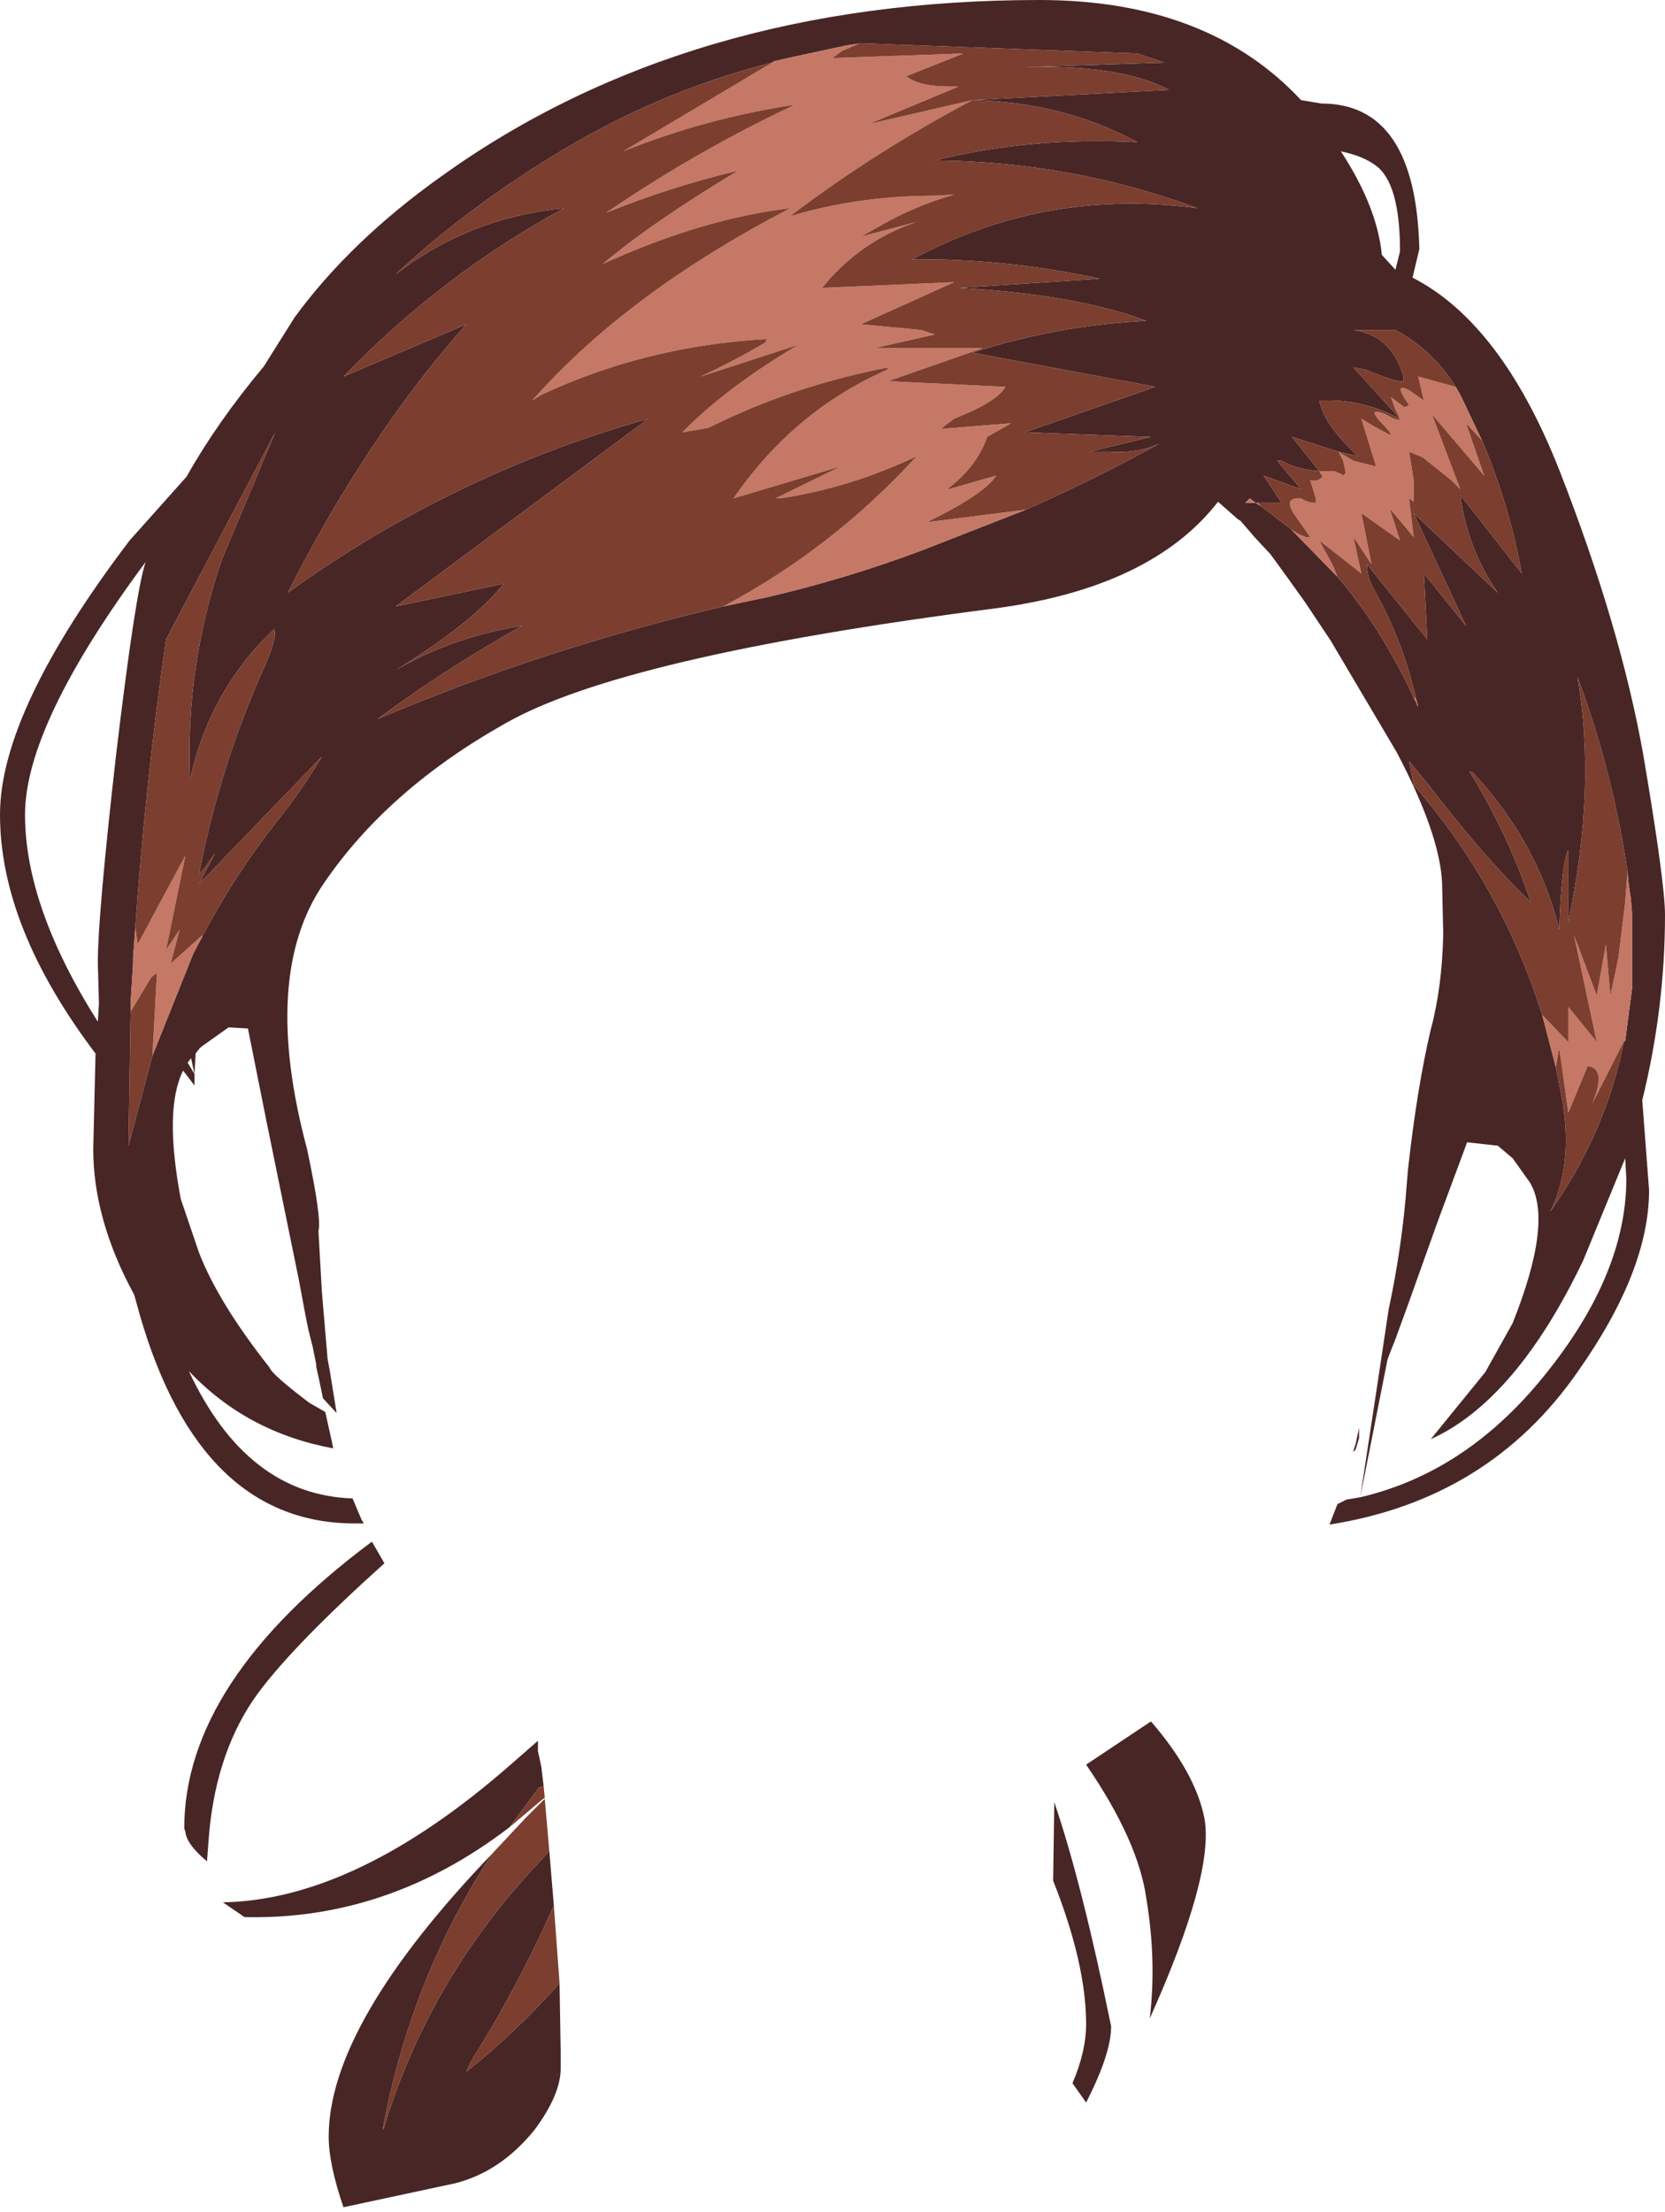 <?xml version="1.0" encoding="UTF-8" standalone="no"?>
<svg xmlns:xlink="http://www.w3.org/1999/xlink" height="97.2px" width="73.2px" xmlns="http://www.w3.org/2000/svg">
  <g transform="matrix(1.0, 0.0, 0.0, 1.0, 36.6, 48.6)">
    <path d="M34.95 -10.3 Q34.3 -14.7 32.75 -18.85 33.6 -14.0 32.35 -8.1 L32.35 -11.25 Q32.05 -10.7 31.95 -7.75 31.0 -11.6 28.15 -14.65 L28.0 -14.7 Q29.7 -11.95 30.7 -8.95 28.75 -10.8 26.25 -14.05 L25.35 -15.15 25.55 -14.1 Q29.4 -9.7 31.2 -4.0 L31.8 -1.7 32.0 -0.7 Q32.65 2.45 31.55 4.65 34.0 1.2 34.8 -2.85 L34.85 -2.85 35.15 -5.15 35.15 -8.45 35.1 -9.1 35.0 -9.75 34.95 -10.3 M36.6 -8.4 Q36.6 -4.3 35.6 -0.25 L35.9 3.7 Q35.9 7.25 32.75 11.7 28.85 17.3 21.85 18.4 L22.2 17.5 22.6 17.3 23.2 17.2 23.9 12.6 24.45 8.95 Q25.05 6.15 25.25 3.4 L25.3 2.8 Q25.7 -0.8 26.3 -3.35 26.8 -5.2 26.85 -7.55 L26.8 -9.8 Q26.7 -11.95 24.8 -15.55 L21.9 -20.45 20.8 -22.1 20.05 -23.15 19.25 -24.25 18.55 -25.0 17.95 -25.7 17.8 -25.8 16.95 -26.55 Q14.0 -22.75 7.05 -21.85 -9.25 -19.75 -14.4 -16.8 -19.55 -13.9 -22.35 -9.8 -25.15 -5.75 -23.1 1.9 -22.45 4.95 -22.6 5.5 L-22.45 8.15 -22.2 11.1 -22.1 11.65 -21.8 13.5 -22.4 12.85 -22.6 11.9 -22.7 11.45 -22.7 11.35 -22.85 10.6 -23.05 9.8 -23.2 9.05 -23.45 7.7 -24.9 0.6 -25.7 -3.4 -26.55 -3.45 -27.75 -2.6 -27.85 -2.5 -28.0 -2.3 -28.05 -1.4 -28.05 -0.9 -28.55 -1.55 Q-29.4 0.15 -28.65 4.1 L-27.85 6.45 Q-27.0 8.65 -24.75 11.5 -24.65 11.8 -23.0 13.05 L-22.3 13.45 -22.0 14.8 -21.95 15.05 Q-25.75 14.35 -28.3 11.65 -25.75 17.1 -21.1 17.25 L-20.7 18.2 -20.6 18.35 -21.0 18.35 Q-27.8 18.35 -30.45 9.2 L-30.7 8.3 Q-32.5 5.0 -32.5 1.9 L-32.4 -2.3 Q-36.6 -7.85 -36.6 -12.8 -36.6 -17.35 -30.9 -24.85 L-28.4 -27.65 Q-27.05 -30.05 -25.0 -32.5 L-23.65 -34.65 Q-21.2 -38.0 -17.2 -40.85 -6.4 -48.6 9.1 -48.6 16.5 -48.6 20.6 -44.2 L21.5 -44.05 Q25.65 -44.05 25.8 -37.65 L25.5 -36.4 Q29.4 -34.4 31.95 -27.95 34.65 -21.05 35.65 -15.4 36.6 -9.8 36.6 -8.4 M34.9 3.2 L34.85 2.3 33.0 6.8 Q30.05 12.95 26.3 14.65 L28.7 11.7 29.9 9.55 Q31.7 5.05 30.65 3.35 L29.9 2.3 29.25 1.75 27.9 1.6 26.6 5.1 25.35 8.6 24.75 10.25 24.55 10.75 24.4 11.15 23.2 17.2 Q27.7 16.15 31.05 12.15 34.9 7.55 34.9 3.2 M6.15 -44.2 L14.8 -44.65 Q12.7 -45.75 8.65 -45.65 L8.45 -45.65 14.6 -45.85 13.4 -46.25 1.2 -46.7 1.25 -46.7 0.6 -46.6 -1.95 -46.05 -2.6 -45.9 -2.65 -45.85 Q-7.8 -44.55 -12.45 -41.65 -16.25 -39.3 -19.2 -36.55 -15.95 -39.05 -11.8 -39.45 -17.15 -36.55 -21.5 -32.05 L-16.1 -34.35 Q-20.45 -29.45 -23.95 -22.55 -16.75 -27.75 -8.1 -30.2 L-19.2 -21.95 -14.45 -22.95 Q-15.8 -21.25 -19.2 -19.15 -16.75 -20.6 -13.65 -21.1 -17.1 -19.15 -20.0 -17.0 -12.7 -20.1 -4.8 -21.95 L-2.9 -22.35 Q0.55 -23.15 3.9 -24.4 L8.5 -26.2 Q11.55 -27.55 14.45 -29.15 L14.55 -29.2 Q13.55 -28.65 12.15 -28.75 L11.3 -28.75 14.0 -29.4 8.45 -29.6 14.2 -31.6 6.15 -33.1 Q9.85 -34.3 13.8 -34.5 10.75 -35.65 5.55 -35.95 L11.75 -36.35 Q7.6 -37.25 3.5 -37.2 9.35 -40.35 16.05 -39.45 10.5 -41.5 4.5 -41.55 8.75 -42.6 13.4 -42.35 10.2 -44.1 6.15 -44.2 M23.85 -41.35 Q23.3 -41.75 22.35 -41.95 23.95 -39.5 24.15 -37.4 L24.7 -36.8 24.75 -36.75 24.95 -37.55 Q24.95 -40.6 23.85 -41.35 M18.7 -26.5 L18.6 -26.5 18.35 -26.7 18.15 -26.5 18.6 -26.5 18.85 -26.35 20.15 -25.35 22.2 -23.25 Q24.1 -21.05 25.55 -17.95 L25.7 -17.65 25.7 -17.6 25.75 -17.55 25.65 -17.9 Q25.1 -20.4 23.8 -22.7 23.5 -23.2 23.5 -23.8 L26.15 -20.5 26.0 -23.4 27.85 -21.1 25.55 -26.05 29.25 -22.55 Q27.9 -24.5 27.6 -26.85 L30.3 -23.4 Q29.75 -26.45 28.55 -29.25 L27.6 -31.25 27.4 -31.6 Q26.4 -33.2 24.75 -34.1 L22.9 -34.1 Q24.6 -33.85 25.1 -32.05 L25.1 -31.85 Q24.9 -31.75 23.45 -32.35 L22.9 -32.45 24.95 -30.2 Q23.3 -31.05 21.65 -31.0 L21.4 -31.0 Q21.6 -30.0 22.9 -28.75 L23.1 -28.55 22.25 -28.75 20.2 -29.4 21.4 -27.9 Q20.45 -27.95 19.75 -28.35 L19.55 -28.35 20.6 -27.1 18.95 -27.7 19.75 -26.5 18.7 -26.5 M-27.65 -7.55 Q-26.25 -10.2 -24.35 -12.6 -23.35 -13.85 -22.45 -15.35 L-27.85 -9.75 -27.15 -11.1 -27.65 -10.4 -27.85 -10.2 Q-26.9 -15.05 -24.95 -19.35 -24.4 -20.6 -24.55 -20.95 -27.15 -18.5 -28.1 -14.95 L-28.25 -14.35 Q-28.45 -19.3 -26.85 -24.0 L-24.5 -29.6 -29.3 -20.5 Q-30.2 -14.25 -30.65 -7.85 L-30.75 -6.5 -30.75 -6.25 -30.85 -4.65 -30.95 1.75 -29.9 -2.2 -28.1 -6.7 -27.7 -7.45 -27.7 -7.5 -27.65 -7.55 M-28.2 -2.1 L-28.35 -1.9 -28.05 -1.4 -28.2 -2.1 M-30.2 -23.9 Q-35.5 -16.75 -35.5 -12.8 -35.5 -8.75 -32.3 -3.7 L-32.25 -4.5 -32.3 -6.3 Q-32.3 -8.35 -31.5 -15.4 -30.65 -22.55 -30.2 -23.9 M-20.25 19.15 L-19.7 20.1 Q-23.65 23.65 -25.25 25.8 -27.05 28.25 -27.4 31.9 L-27.5 33.2 Q-28.4 32.45 -28.45 31.9 L-28.5 31.75 Q-28.5 25.3 -20.25 19.15 M23.15 14.15 L23.15 14.6 23.0 15.1 22.9 15.2 22.9 15.15 23.0 14.85 23.15 14.15 M14.0 27.05 Q15.95 29.3 16.35 31.3 16.8 33.75 13.95 40.1 14.25 37.55 13.8 34.85 13.45 32.3 11.15 28.95 L13.85 27.15 14.0 27.05 M11.15 40.35 Q11.15 37.7 9.7 34.05 L9.75 30.6 Q10.95 34.1 12.25 40.45 12.25 41.65 11.15 43.8 L10.55 42.95 Q11.15 41.55 11.15 40.35 M-12.7 29.9 L-12.9 29.95 -14.2 31.7 Q-19.55 35.8 -25.85 35.65 L-26.8 35.0 Q-20.95 34.9 -14.15 28.95 L-12.95 27.9 -12.95 28.35 -12.8 29.05 -12.7 29.9 M-14.95 32.85 Q-18.5 38.25 -19.75 44.85 L-19.75 45.0 Q-17.8 38.5 -13.05 33.4 L-12.45 32.75 -12.25 35.15 Q-13.85 38.75 -15.9 42.0 L-16.1 42.45 Q-13.9 40.7 -12.0 38.55 L-11.95 41.55 -11.95 42.3 Q-11.95 43.45 -13.1 45.0 -14.6 46.85 -16.6 47.35 L-21.5 48.4 Q-22.15 46.5 -22.15 45.3 -22.15 40.35 -14.95 32.85 M-22.9 48.55 L-22.9 48.6 -22.9 48.55" fill="#482626" fill-rule="evenodd" stroke="none"/>
    <path d="M31.2 -4.0 L32.35 -2.8 32.35 -4.35 33.45 -3.0 33.6 -2.8 32.6 -7.5 33.6 -4.85 34.0 -7.1 34.2 -4.85 34.55 -6.5 34.85 -8.95 34.95 -10.3 35.0 -9.75 35.1 -9.1 35.15 -8.45 35.15 -5.15 34.85 -2.85 34.8 -2.85 33.4 -0.1 Q34.05 -1.65 33.2 -1.75 L32.35 0.3 31.95 -2.55 31.8 -1.7 31.2 -4.0 M1.2 -46.7 L0.4 -46.35 0.0 -46.05 5.75 -46.25 3.25 -45.25 Q3.8 -44.8 5.1 -44.8 L5.55 -44.8 1.6 -43.15 6.15 -44.2 Q1.9 -41.95 -1.8 -39.15 L-1.85 -39.1 Q1.15 -40.0 4.5 -40.0 L5.35 -40.05 Q3.6 -39.55 2.05 -38.65 L1.25 -38.2 3.7 -38.85 Q1.35 -38.05 -0.25 -36.2 L-0.45 -35.95 5.35 -36.2 1.25 -34.35 3.9 -34.1 4.5 -33.9 1.85 -33.3 6.6 -33.3 2.45 -31.85 7.6 -31.6 Q7.25 -30.95 5.35 -30.2 L4.75 -29.75 7.85 -30.0 6.8 -29.4 Q6.35 -28.1 5.1 -27.15 L5.1 -27.1 7.2 -27.7 Q6.7 -26.9 4.15 -25.65 L8.5 -26.2 3.9 -24.4 Q0.55 -23.15 -2.9 -22.35 L-4.8 -21.95 Q0.0 -24.5 3.7 -28.55 0.75 -27.15 -2.3 -26.7 L-2.5 -26.7 0.35 -28.1 -4.35 -26.7 Q-1.7 -30.55 2.4 -32.35 L2.45 -32.45 Q-1.75 -31.65 -5.45 -29.8 L-6.6 -29.6 Q-4.7 -31.55 -1.5 -33.45 L-5.8 -32.05 Q-4.3 -32.75 -2.95 -33.55 L-2.9 -33.7 Q-8.2 -33.4 -12.8 -31.25 L-13.2 -31.0 Q-9.0 -35.75 -1.85 -39.45 -5.7 -39.0 -10.1 -37.0 -7.9 -38.85 -4.15 -41.1 -7.1 -40.4 -9.95 -39.25 -6.0 -41.95 -1.65 -44.0 -5.6 -43.4 -9.2 -41.95 L-2.65 -45.85 -2.6 -45.9 -1.95 -46.05 0.6 -46.6 1.25 -46.7 1.2 -46.7 M18.85 -26.35 L18.6 -26.5 18.15 -26.5 18.35 -26.7 18.6 -26.5 18.7 -26.5 18.85 -26.35 M27.4 -31.6 L27.6 -31.25 28.55 -29.25 27.85 -30.0 28.65 -27.7 26.35 -30.4 27.6 -27.1 27.2 -27.5 25.95 -28.5 25.35 -28.75 25.55 -27.5 25.55 -26.55 25.35 -26.7 25.55 -25.0 24.5 -26.25 24.95 -24.85 23.25 -26.05 23.7 -23.8 22.9 -25.0 23.25 -23.4 21.4 -24.85 22.0 -23.75 22.2 -23.25 20.15 -25.35 Q20.4 -25.15 20.8 -25.0 L21.0 -25.0 20.3 -26.0 Q19.8 -26.75 20.6 -26.7 20.9 -26.5 21.25 -26.5 L21.25 -26.7 21.0 -27.5 Q21.3 -27.4 21.55 -27.65 L21.4 -27.9 22.05 -27.9 22.4 -27.75 22.45 -27.7 22.55 -27.8 22.55 -27.9 22.45 -28.35 22.25 -28.75 22.4 -28.65 22.9 -28.35 23.9 -28.1 23.25 -30.2 Q23.8 -29.85 24.3 -29.6 24.8 -29.3 24.25 -29.9 23.4 -30.75 24.3 -30.4 24.9 -30.05 24.95 -30.2 L24.75 -30.6 24.55 -31.15 25.15 -30.7 25.35 -30.8 Q24.6 -31.85 25.35 -31.45 L26.0 -31.0 25.75 -32.05 27.4 -31.6 M25.65 -17.9 L25.75 -17.55 25.7 -17.6 25.7 -17.65 25.55 -17.95 25.65 -17.9 M-30.65 -7.85 L-30.6 -7.5 -30.55 -7.1 -28.45 -11.0 -29.3 -6.85 -28.7 -7.75 -29.1 -6.25 -27.65 -7.55 -27.7 -7.5 -27.7 -7.45 -28.1 -6.7 -29.9 -2.2 -29.7 -5.85 -29.95 -5.65 -30.85 -4.15 -30.85 -4.65 -30.75 -6.25 -30.75 -6.5 -30.65 -7.85" fill="#c57865" fill-rule="evenodd" stroke="none"/>
    <path d="M34.95 -10.3 L34.85 -8.95 34.55 -6.5 34.2 -4.85 34.0 -7.1 33.6 -4.85 32.6 -7.5 33.6 -2.8 33.45 -3.0 32.35 -4.35 32.35 -2.8 31.2 -4.0 Q29.4 -9.7 25.55 -14.1 L25.35 -15.15 26.25 -14.05 Q28.75 -10.8 30.7 -8.95 29.7 -11.95 28.0 -14.7 L28.15 -14.65 Q31.0 -11.6 31.95 -7.75 32.05 -10.7 32.35 -11.25 L32.35 -8.1 Q33.6 -14.0 32.75 -18.85 34.3 -14.7 34.95 -10.3 M31.8 -1.7 L31.95 -2.55 32.35 0.3 33.2 -1.75 Q34.05 -1.65 33.4 -0.1 L34.8 -2.85 Q34.0 1.2 31.55 4.65 32.65 2.45 32.0 -0.7 L31.8 -1.7 M1.2 -46.7 L13.4 -46.25 14.6 -45.85 8.45 -45.65 8.65 -45.65 Q12.7 -45.75 14.8 -44.65 L6.15 -44.2 1.6 -43.15 5.55 -44.8 5.1 -44.8 Q3.8 -44.8 3.25 -45.25 L5.75 -46.25 0.0 -46.05 0.4 -46.35 1.2 -46.7 M6.15 -44.2 Q10.2 -44.1 13.4 -42.35 8.75 -42.6 4.5 -41.55 10.5 -41.5 16.05 -39.45 9.35 -40.35 3.5 -37.2 7.6 -37.25 11.75 -36.35 L5.55 -35.95 Q10.75 -35.65 13.8 -34.5 9.85 -34.3 6.15 -33.1 L14.2 -31.6 8.45 -29.6 14.0 -29.4 11.3 -28.75 12.15 -28.75 Q13.55 -28.65 14.55 -29.2 L14.45 -29.15 Q11.55 -27.55 8.5 -26.2 L4.15 -25.65 Q6.7 -26.9 7.2 -27.7 L5.1 -27.1 5.1 -27.15 Q6.35 -28.1 6.8 -29.4 L7.85 -30.0 4.75 -29.75 5.35 -30.2 Q7.25 -30.95 7.6 -31.6 L2.45 -31.85 6.6 -33.3 1.85 -33.3 4.5 -33.9 3.9 -34.1 1.25 -34.35 5.35 -36.2 -0.45 -35.95 -0.25 -36.2 Q1.35 -38.05 3.7 -38.85 L1.25 -38.2 2.05 -38.65 Q3.6 -39.55 5.35 -40.05 L4.5 -40.0 Q1.15 -40.0 -1.85 -39.1 L-1.8 -39.15 Q1.9 -41.95 6.15 -44.2 M-4.8 -21.95 Q-12.7 -20.1 -20.0 -17.0 -17.1 -19.15 -13.65 -21.1 -16.75 -20.6 -19.2 -19.15 -15.8 -21.25 -14.45 -22.95 L-19.2 -21.95 -8.1 -30.2 Q-16.75 -27.75 -23.95 -22.55 -20.45 -29.45 -16.1 -34.35 L-21.5 -32.05 Q-17.15 -36.55 -11.8 -39.45 -15.95 -39.05 -19.2 -36.55 -16.25 -39.3 -12.45 -41.65 -7.8 -44.55 -2.65 -45.85 L-9.2 -41.95 Q-5.6 -43.4 -1.65 -44.0 -6.0 -41.95 -9.95 -39.25 -7.1 -40.4 -4.15 -41.1 -7.9 -38.85 -10.1 -37.0 -5.7 -39.0 -1.85 -39.45 -9.0 -35.75 -13.2 -31.0 L-12.8 -31.25 Q-8.2 -33.4 -2.9 -33.7 L-2.95 -33.55 Q-4.3 -32.75 -5.8 -32.05 L-1.5 -33.45 Q-4.7 -31.55 -6.6 -29.6 L-5.45 -29.8 Q-1.75 -31.65 2.45 -32.45 L2.4 -32.35 Q-1.7 -30.55 -4.35 -26.7 L0.35 -28.1 -2.5 -26.7 -2.3 -26.7 Q0.75 -27.15 3.7 -28.55 0.0 -24.5 -4.8 -21.95 M18.7 -26.5 L19.75 -26.5 18.95 -27.7 20.6 -27.1 19.55 -28.35 19.75 -28.35 Q20.45 -27.95 21.4 -27.9 L20.2 -29.4 22.25 -28.75 23.1 -28.55 22.9 -28.75 Q21.6 -30.0 21.4 -31.0 L21.65 -31.0 Q23.3 -31.05 24.95 -30.2 L22.9 -32.45 23.45 -32.35 Q24.9 -31.75 25.1 -31.85 L25.1 -32.05 Q24.6 -33.85 22.9 -34.1 L24.75 -34.1 Q26.4 -33.2 27.4 -31.6 L25.75 -32.05 26.0 -31.0 25.35 -31.45 Q24.6 -31.85 25.35 -30.8 L25.15 -30.7 24.55 -31.15 24.75 -30.6 24.95 -30.2 Q24.9 -30.05 24.3 -30.4 23.4 -30.75 24.25 -29.9 24.8 -29.3 24.3 -29.6 23.8 -29.85 23.25 -30.2 L23.9 -28.1 22.9 -28.35 22.4 -28.65 22.25 -28.75 22.45 -28.35 22.55 -27.9 22.55 -27.8 22.45 -27.7 22.4 -27.75 22.05 -27.9 21.4 -27.9 21.55 -27.65 Q21.3 -27.4 21.0 -27.5 L21.25 -26.7 21.25 -26.5 Q20.9 -26.5 20.6 -26.7 19.8 -26.75 20.3 -26.0 L21.0 -25.0 20.8 -25.0 Q20.4 -25.15 20.15 -25.35 L18.85 -26.35 18.7 -26.5 M28.55 -29.25 Q29.75 -26.45 30.3 -23.4 L27.6 -26.85 Q27.9 -24.5 29.25 -22.55 L25.55 -26.05 27.85 -21.1 26.0 -23.4 26.15 -20.5 23.5 -23.8 Q23.5 -23.2 23.8 -22.7 25.1 -20.4 25.65 -17.9 L25.55 -17.95 Q24.1 -21.05 22.2 -23.25 L22.0 -23.75 21.4 -24.85 23.25 -23.4 22.9 -25.0 23.7 -23.8 23.25 -26.05 24.95 -24.85 24.5 -26.25 25.55 -25.0 25.35 -26.7 25.55 -26.55 25.55 -27.5 25.35 -28.75 25.95 -28.5 27.2 -27.5 27.6 -27.1 26.35 -30.4 28.65 -27.7 27.85 -30.0 28.55 -29.25 M-30.65 -7.85 Q-30.2 -14.25 -29.3 -20.5 L-24.5 -29.6 -26.85 -24.0 Q-28.45 -19.3 -28.25 -14.35 L-28.1 -14.95 Q-27.15 -18.5 -24.55 -20.95 -24.4 -20.6 -24.95 -19.35 -26.9 -15.05 -27.85 -10.2 L-27.65 -10.4 -27.15 -11.1 -27.85 -9.75 -22.45 -15.35 Q-23.35 -13.85 -24.35 -12.6 -26.25 -10.2 -27.65 -7.55 L-29.1 -6.25 -28.7 -7.75 -29.3 -6.85 -28.45 -11.0 -30.55 -7.1 -30.6 -7.5 -30.65 -7.85 M-29.9 -2.2 L-30.95 1.75 -30.85 -4.65 -30.85 -4.15 -29.95 -5.65 -29.7 -5.85 -29.9 -2.2 M-14.2 31.7 L-12.9 29.95 -12.7 29.9 -12.65 30.4 -12.9 30.6 -14.2 31.7 M-12.45 32.75 L-13.05 33.4 Q-17.8 38.5 -19.75 45.0 L-19.75 44.85 Q-18.5 38.25 -14.95 32.85 L-13.5 31.3 -12.65 30.45 -12.45 32.75 M-12.0 38.55 Q-13.9 40.7 -16.1 42.45 L-15.9 42.0 Q-13.85 38.75 -12.25 35.15 L-12.0 38.55" fill="#7b3e2f" fill-rule="evenodd" stroke="none"/>
  </g>
</svg>
